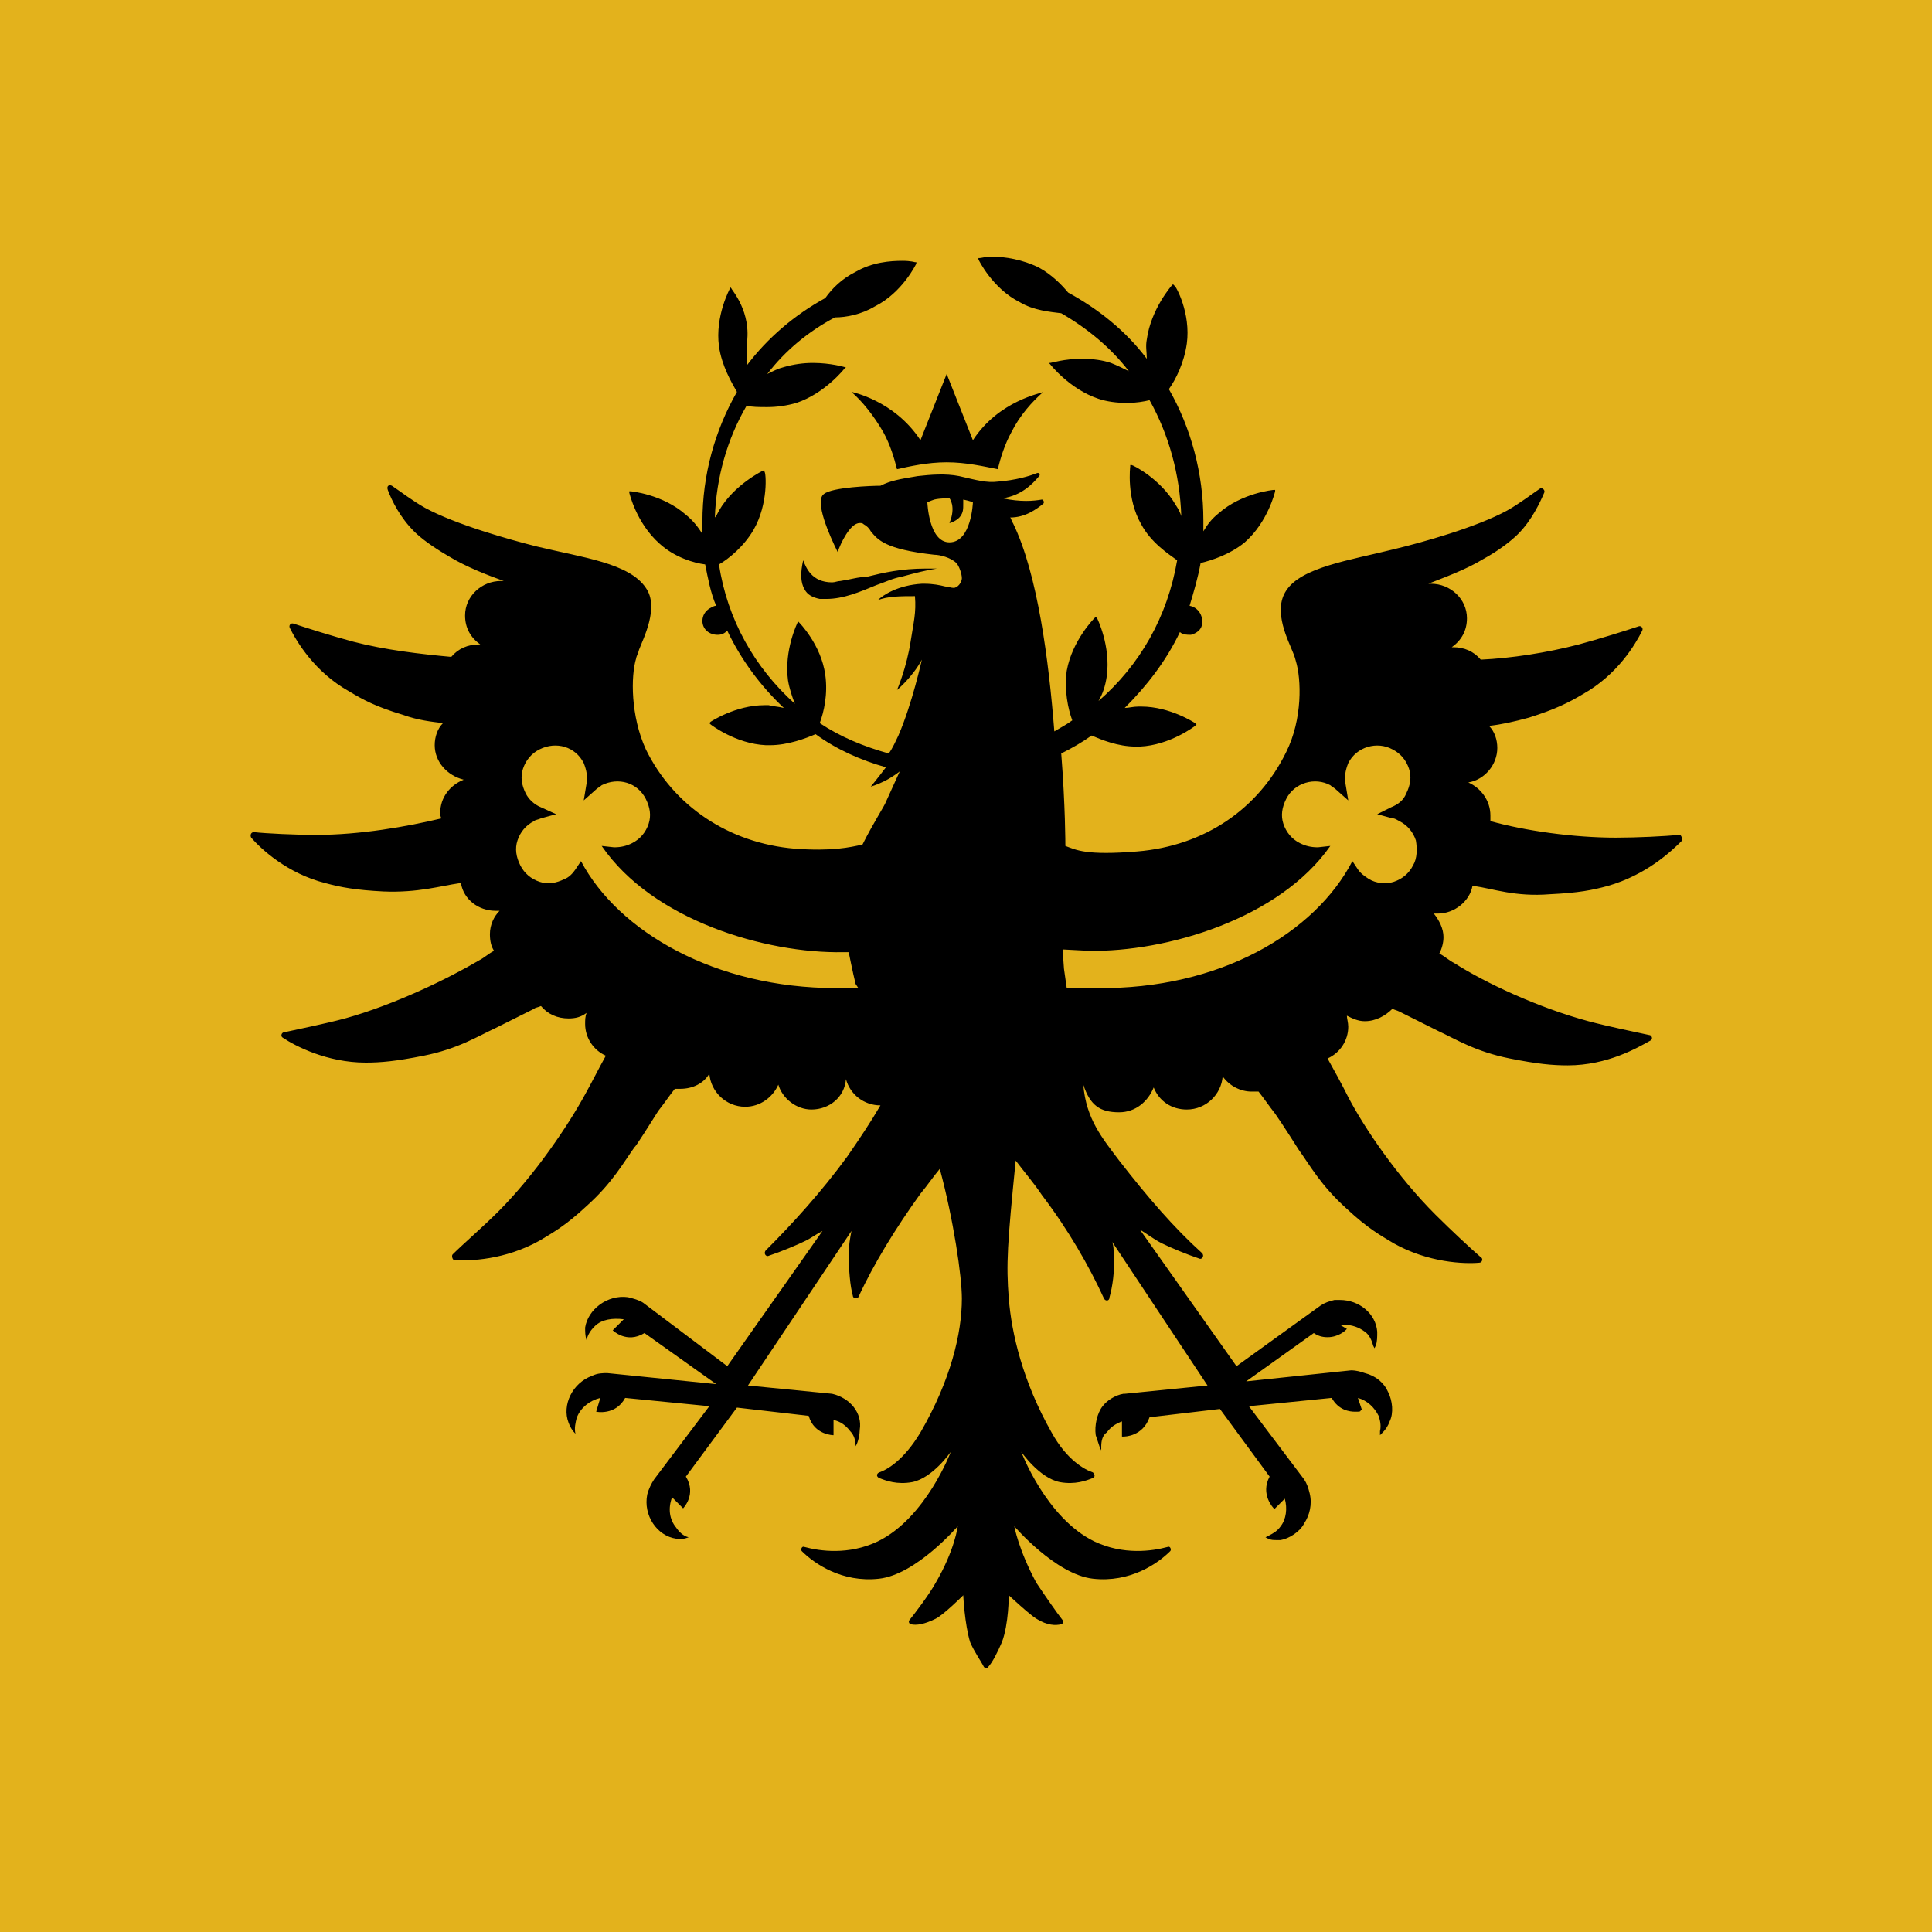 <svg xmlns="http://www.w3.org/2000/svg" version="1.1" xmlns:xlink="http://www.w3.org/1999/xlink" xmlns:svgjs="http://svgjs.dev/svgjs" width="140" height="140"><svg version="1.1" id="SvgjsSvg1020" xmlns:svg="http://www.w3.org/2000/svg" xmlns="http://www.w3.org/2000/svg" xmlns:xlink="http://www.w3.org/1999/xlink" x="0px" y="0px" viewBox="0 0 140 140" style="enable-background:new 0 0 140 140;" xml:space="preserve">
<style type="text/css">
	.st0{fill:#E3B21C;}
	.st1{fill:#000000;}
</style>
<path id="SvgjsPath1019" class="st0" d="M0,140h140V0H0L0,140z"></path>
<path id="SvgjsPath1018" class="st1" d="M70.5,31.9l-1.9-4.8l-1.9,4.8c-1.9-2.9-5-3.5-5-3.5c0.8,0.7,1.6,1.7,2.3,2.9c0.5,0.9,0.8,1.9,1,2.7
	c0.9-0.2,2.2-0.5,3.6-0.5c1.4,0,2.7,0.3,3.7,0.5c0.2-0.8,0.5-1.8,1-2.7c0.6-1.2,1.5-2.2,2.3-2.9C75.5,28.5,72.4,29,70.5,31.9
	 M102.4,62.7c-0.3,0.6-0.8,1-1.4,1.2c-0.6,0.2-1.3,0.1-1.8-0.2c-0.3-0.2-0.6-0.4-0.8-0.7l-0.4-0.6c-2.7,5.2-9.6,9.3-18.5,9.2
	c-0.4,0-0.8,0-1.2,0l-1,0l-0.2-1.4L77,68.8l1.9,0.1c5.6,0.1,13.8-2.3,17.5-7.6l-0.9,0.1c-0.5,0-0.9-0.1-1.3-0.3
	c-0.6-0.3-1-0.8-1.2-1.4c-0.2-0.6-0.1-1.2,0.2-1.8c0.6-1.2,2.1-1.6,3.2-1c0.1,0.1,0.3,0.2,0.4,0.3l0.9,0.8l-0.2-1.2
	c-0.1-0.5,0-1,0.2-1.5c0.6-1.2,2.1-1.6,3.2-1c0.6,0.3,1,0.8,1.2,1.4c0.2,0.6,0.1,1.2-0.2,1.8c-0.2,0.5-0.6,0.8-1.1,1L99.8,59
	l1.1,0.3c0.2,0,0.3,0.1,0.5,0.2c0.6,0.3,1,0.8,1.2,1.4C102.7,61.5,102.7,62.2,102.4,62.7 M70.5,36.4c0,0-0.1,2.9-1.7,2.9
	c-1.5,0-1.6-2.9-1.6-2.9s0.2-0.1,0.5-0.2c0.4-0.1,1.1-0.1,1.1-0.1s0.5,0.6,0,1.8c0.1,0,0.6-0.2,0.8-0.5c0.2-0.3,0.2-0.5,0.2-0.9
	c0-0.1,0-0.2,0-0.3C70.3,36.3,70.5,36.4,70.5,36.4 M62.2,71.6l-0.4,0c-0.4,0-0.8,0-1.2,0c-8.8,0-15.8-4.1-18.5-9.2L41.7,63
	c-0.2,0.3-0.5,0.6-0.8,0.7c-0.6,0.3-1.2,0.4-1.8,0.2c-0.6-0.2-1.1-0.6-1.4-1.2c-0.3-0.6-0.4-1.2-0.2-1.8c0.2-0.6,0.6-1.1,1.2-1.4
	c0.1-0.1,0.3-0.1,0.5-0.2l1.1-0.3l-1.1-0.5c-0.5-0.2-0.9-0.6-1.1-1c-0.3-0.6-0.4-1.2-0.2-1.8c0.2-0.6,0.6-1.1,1.2-1.4
	c1.2-0.6,2.6-0.2,3.2,1c0.2,0.5,0.3,1,0.2,1.5l-0.2,1.2l0.9-0.8c0.1-0.1,0.3-0.2,0.4-0.3c1.2-0.6,2.6-0.2,3.2,1
	c0.3,0.6,0.4,1.2,0.2,1.8c-0.2,0.6-0.6,1.1-1.2,1.4c-0.4,0.2-0.8,0.3-1.3,0.3l-0.9-0.1c3.7,5.4,11.9,7.8,17.5,7.7l0.4,0
	c0,0,0.3,1.5,0.5,2.3L62.2,71.6z M121.6,60.5c-0.9,0.1-3,0.2-4.5,0.2c-3.1,0-6.6-0.5-9.1-1.2c0-0.1,0-0.3,0-0.4c0-1.1-0.7-2-1.6-2.4
	c1.2-0.2,2.1-1.3,2.1-2.5c0-0.6-0.2-1.2-0.6-1.6c0.9-0.1,1.8-0.3,2.9-0.6c1.9-0.6,2.9-1.1,3.9-1.7c2.5-1.4,3.8-3.6,4.3-4.6
	c0.1-0.2-0.1-0.4-0.3-0.3c-0.9,0.3-2.8,0.9-4.3,1.3c-2.3,0.6-4.9,1-7.1,1.1c-0.5-0.6-1.2-0.9-2-0.9c0,0-0.1,0-0.1,0
	c0.7-0.5,1.1-1.2,1.1-2.1c0-1.4-1.2-2.5-2.6-2.5c-0.1,0-0.1,0-0.2,0c1-0.4,2.7-1,4-1.8c1.1-0.6,2-1.3,2.5-1.8c1-1,1.6-2.3,1.9-3
	c0.1-0.2-0.2-0.4-0.3-0.3c-0.6,0.4-1.5,1.1-2.4,1.6c-2.2,1.2-6.1,2.3-8.2,2.8c-3.2,0.8-6.7,1.3-7.8,3c-1,1.5,0.2,3.7,0.5,4.5
	c0.1,0.2,0.2,0.6,0.2,0.6c0.4,1.3,0.5,4.2-0.7,6.6c-2,4.1-5.9,6.8-10.8,7.2c-3.7,0.3-4.4-0.1-5.2-0.4c0-0.1,0-2.9-0.3-6.7
	c0.8-0.4,1.5-0.8,2.2-1.3c0.7,0.3,1.9,0.8,3.2,0.8c0.1,0,0.2,0,0.3,0c2.2-0.1,4-1.5,4-1.5l0.1-0.1l-0.1-0.1c0,0-1.8-1.2-3.9-1.2
	c-0.1,0-0.2,0-0.2,0c-0.4,0-0.7,0.1-1,0.1c1.6-1.6,3-3.4,4-5.5c0.2,0.2,0.5,0.2,0.8,0.2c0.4-0.1,0.8-0.4,0.8-0.8
	c0.1-0.6-0.3-1.2-0.9-1.3c0.3-1,0.6-2,0.8-3.1c0.8-0.2,2.1-0.6,3.2-1.5c1.7-1.5,2.2-3.7,2.2-3.7l0-0.1l-0.1,0c0,0-2.3,0.2-4,1.7
	c-0.5,0.4-0.8,0.8-1.1,1.3c0-0.3,0-0.5,0-0.8c0-3.4-0.9-6.7-2.5-9.5c0.5-0.7,1.1-1.9,1.3-3.3c0.3-2.2-0.8-4.2-0.9-4.2l-0.1-0.1
	l-0.1,0.1c0,0-1.5,1.7-1.8,3.9c-0.1,0.5,0,0.9,0,1.4c-1.5-2-3.5-3.6-5.7-4.8c-0.5-0.6-1.2-1.3-2.1-1.8c-1.2-0.6-2.5-0.8-3.4-0.8
	c-0.5,0-0.8,0.1-0.9,0.1l-0.1,0l0,0.1c0,0,1,2.1,3,3.1c1,0.6,2.2,0.7,3,0.8c1.9,1.1,3.6,2.5,4.9,4.2c-0.4-0.2-0.8-0.4-1.3-0.6
	c-0.6-0.2-1.3-0.3-2.1-0.3c-1.3,0-2.2,0.3-2.3,0.3l-0.1,0l0.1,0.1c0,0,1.4,1.8,3.5,2.5c0.6,0.2,1.3,0.3,2.1,0.3
	c0.6,0,1.2-0.1,1.6-0.2c1.4,2.5,2.2,5.4,2.3,8.4c-0.1-0.3-0.2-0.5-0.4-0.8c-1.1-1.9-3.1-2.9-3.2-2.9l-0.1,0l0,0.1
	c0,0-0.3,2.3,0.8,4.2c0.7,1.3,1.9,2.1,2.6,2.6c-0.7,4.1-2.7,7.6-5.7,10.2c0.3-0.5,0.5-1.1,0.6-1.8c0.3-2.2-0.7-4.2-0.7-4.2l-0.1-0.1
	l-0.1,0.1c0,0-1.6,1.6-2,3.8c-0.2,1.4,0.1,2.8,0.4,3.6c-0.4,0.3-0.8,0.5-1.3,0.8c-0.4-5.1-1.2-11.4-3-15.1c-0.1-0.1-0.1-0.3-0.2-0.4
	c1.1,0,1.9-0.6,2.4-1c0.1-0.1,0-0.3-0.1-0.3c-0.6,0.1-1.5,0.2-2.9-0.1c0,0-0.1,0-0.2,0c0.1,0,0.2,0,0.3,0c1.3-0.2,2.1-1,2.6-1.6
	c0.1-0.1,0-0.3-0.2-0.2c-0.5,0.2-1.5,0.5-2.8,0.6c-0.8,0.1-1.5-0.1-2.8-0.4c-1-0.2-2.1-0.1-3,0c-0.6,0.1-1.2,0.2-1.6,0.3
	c-0.4,0.1-0.7,0.2-1.1,0.4c-0.6,0-3.5,0.1-4.1,0.6c-0.7,0.5,0.4,3,1,4.2c0.2-0.6,0.9-2.1,1.6-2.1c0.1,0,0.2,0,0.3,0.1
	c0.2,0.1,0.4,0.3,0.5,0.5c0.5,0.6,1,1.3,4.6,1.7c0.4,0,1.2,0.2,1.6,0.6c0.2,0.2,0.4,0.8,0.4,1.1c0,0.3-0.3,0.7-0.6,0.7
	c-0.2,0-0.4-0.1-0.6-0.1c-0.4-0.1-0.9-0.2-1.5-0.2c-0.1,0-0.1,0-0.2,0c-1.7,0.1-2.8,0.8-3.2,1.2c0.7-0.3,1.7-0.3,2.7-0.3
	c0.1,1.2-0.1,1.9-0.3,3.2c-0.3,2-1,3.6-1,3.6s1.1-0.9,1.8-2.2c0,0-0.7,3.2-1.7,5.5c-0.2,0.4-0.4,0.9-0.7,1.3c-1.8-0.5-3.5-1.2-5-2.2
	c0.3-0.8,0.6-2.1,0.4-3.5c-0.3-2.2-1.9-3.8-1.9-3.8l-0.1-0.1l0,0.1c0,0-1,2-0.7,4.2c0.1,0.6,0.3,1.2,0.5,1.7
	c-2.9-2.6-4.9-6.1-5.5-10.1c0.7-0.4,1.8-1.3,2.5-2.5c1.1-1.9,0.9-4.2,0.8-4.2l0-0.1l-0.1,0c0,0-2.1,1-3.2,2.9
	c-0.1,0.2-0.2,0.4-0.3,0.5c0.1-2.9,0.9-5.7,2.3-8.1c0.4,0.1,0.9,0.1,1.5,0.1c0.7,0,1.4-0.1,2.1-0.3c2.1-0.7,3.5-2.5,3.5-2.5l0.1-0.1
	l-0.1,0c0,0-1-0.3-2.3-0.3c-0.7,0-1.4,0.1-2.1,0.3c-0.4,0.1-0.8,0.3-1.2,0.5c1.3-1.7,3-3.1,4.9-4.1c0.8,0,1.9-0.2,2.9-0.8
	c2-1,3-3.1,3-3.1l0-0.1l-0.1,0c0,0-0.3-0.1-0.9-0.1c-0.9,0-2.2,0.1-3.4,0.8c-1,0.5-1.7,1.2-2.2,1.9c-2.2,1.2-4.2,2.9-5.7,4.9
	c0-0.5,0.1-1,0-1.5C54.5,22.6,53,21,53,20.9l-0.1-0.1l0,0.1c0,0-1.1,2-0.8,4.2c0.2,1.4,0.9,2.6,1.3,3.3c-1.6,2.8-2.5,6-2.5,9.4
	c0,0.3,0,0.6,0,0.9c-0.3-0.5-0.7-1-1.2-1.4c-1.7-1.5-4-1.7-4-1.7l-0.1,0l0,0.1c0,0,0.5,2.2,2.2,3.7c1.1,1,2.5,1.4,3.3,1.5
	c0.2,1,0.4,2.1,0.8,3c-0.2,0-0.3,0.1-0.5,0.2c-0.3,0.2-0.5,0.5-0.5,0.9c0,0.6,0.5,1,1.1,1c0.3,0,0.5-0.1,0.7-0.3
	c1,2.1,2.4,4,4.1,5.6c-0.4-0.1-0.7-0.1-1.1-0.2c-0.1,0-0.2,0-0.3,0c-2.1,0-3.9,1.2-3.9,1.2l-0.1,0.1l0.1,0.1c0,0,1.8,1.4,4,1.5
	c0.1,0,0.2,0,0.3,0c1.3,0,2.6-0.5,3.3-0.8c1.5,1.1,3.3,1.9,5.1,2.4c-0.6,0.8-1.1,1.4-1.1,1.4s0.4-0.1,1-0.4c0.6-0.3,1.1-0.7,1.1-0.7
	l-1,2.2c-0.1,0.3-0.9,1.5-1.7,3.1c-0.9,0.2-2.2,0.5-4.9,0.3c-4.8-0.4-8.8-3.1-10.8-7.2c-1.1-2.4-1.1-5.3-0.7-6.6
	c0-0.1,0.2-0.5,0.2-0.6c0.3-0.8,1.5-3.1,0.5-4.5c-1.2-1.8-4.6-2.2-7.9-3c-2-0.5-5.9-1.6-8.1-2.8c-0.9-0.5-1.8-1.2-2.4-1.6
	c-0.2-0.1-0.4,0-0.3,0.3c0.3,0.8,0.9,2,1.9,3c0.5,0.5,1.3,1.1,2.5,1.8c1.3,0.8,2.9,1.4,4,1.8c0,0-0.1,0-0.2,0
	c-1.4,0-2.6,1.1-2.6,2.5c0,0.9,0.4,1.6,1.1,2.1c-0.1,0-0.1,0-0.1,0c-0.8,0-1.5,0.3-2,0.9c-2.2-0.2-4.8-0.5-7.1-1.1
	c-1.5-0.4-3.4-1-4.3-1.3c-0.2-0.1-0.4,0.1-0.3,0.3c0.5,1,1.8,3.2,4.3,4.6c1,0.6,1.9,1.1,3.9,1.7c1.1,0.4,2.1,0.5,2.9,0.6
	c-0.4,0.4-0.6,1-0.6,1.6c0,1.2,0.9,2.2,2.1,2.5c-1,0.4-1.7,1.3-1.7,2.4c0,0.1,0,0.3,0.1,0.4c-2.5,0.6-5.9,1.2-9.1,1.2
	c-1.5,0-3.6-0.1-4.5-0.2c-0.2,0-0.3,0.2-0.2,0.4c0.7,0.8,2.6,2.6,5.4,3.3c1.1,0.3,2.2,0.5,4.2,0.6c2.5,0.1,4.1-0.4,5.5-0.6
	c0,0,0,0,0.1,0c0.2,1.2,1.3,2,2.5,2c0.1,0,0.2,0,0.3,0c-0.4,0.4-0.7,1-0.7,1.7c0,0.5,0.1,0.9,0.3,1.2c-0.4,0.2-0.7,0.5-1.1,0.7
	c-2.2,1.3-6.1,3.2-9.7,4.2c-1.5,0.4-3.5,0.8-4.4,1c-0.2,0-0.3,0.3-0.1,0.4c0.9,0.6,3.2,1.8,6,1.8c1.1,0,2.2-0.1,4.2-0.5
	c2.5-0.5,3.9-1.4,5.2-2c0,0,2-1,2.8-1.4c0.1-0.1,0.3-0.1,0.5-0.2c0.5,0.6,1.2,0.9,2,0.9c0.5,0,0.9-0.1,1.3-0.4
	c-0.1,0.3-0.1,0.5-0.1,0.8c0,1,0.6,1.9,1.5,2.3c-0.5,0.9-1,1.9-1.5,2.8c-1.2,2.2-3.6,5.8-6.3,8.5c-1.1,1.1-2.6,2.4-3.3,3.1
	c-0.1,0.1,0,0.4,0.1,0.4c1.1,0.1,3.7,0,6.2-1.4c1-0.6,1.9-1.1,3.4-2.5c1.9-1.7,2.7-3.2,3.5-4.3c0,0.1,1.2-1.8,1.7-2.6
	c0.4-0.5,0.8-1.1,1.2-1.6c0.1,0,0.3,0,0.4,0c0.9,0,1.7-0.4,2.1-1.1c0.1,1.3,1.2,2.4,2.6,2.4c1.1,0,2-0.7,2.4-1.6
	c0.3,1,1.3,1.8,2.4,1.8c1.3,0,2.4-0.9,2.5-2.2c0.3,1.1,1.3,1.9,2.5,1.9c-0.7,1.2-1.5,2.4-2.4,3.7c-1.9,2.6-4,4.9-5.9,6.8
	c-0.2,0.2,0,0.5,0.2,0.4c0.9-0.3,2.1-0.8,2.7-1.1c0.4-0.2,0.8-0.5,1.2-0.7l-6.9,9.8l-6.1-4.6c-0.3-0.2-0.7-0.3-1.1-0.4
	c-1.5-0.2-2.9,0.9-3.1,2.2c0,0.3,0,0.6,0.1,0.9c0.1-0.4,0.3-0.7,0.6-1c0.5-0.5,1.3-0.6,2.1-0.5l-0.8,0.8c0,0,1,1,2.3,0.2l5.2,3.7
	l-7.9-0.8c-0.3,0-0.7,0-1.1,0.2c-1.4,0.5-2.2,2.1-1.7,3.4c0.1,0.3,0.3,0.6,0.5,0.8c-0.1-0.4,0-0.8,0.1-1.2c0.3-0.7,0.9-1.2,1.7-1.4
	l-0.3,1c0,0,1.4,0.3,2.1-1l6.1,0.6l-4,5.3c-0.2,0.3-0.4,0.7-0.5,1.1c-0.3,1.5,0.7,3,2.1,3.2c0.3,0.1,0.6,0,0.9-0.1
	c-0.4-0.1-0.7-0.4-0.9-0.7c-0.5-0.6-0.6-1.4-0.3-2.2l0.8,0.8c0,0,1-1,0.2-2.3l3.7-5l5.2,0.6c0.4,1.4,1.8,1.4,1.8,1.4l0-1.1
	c0.5,0.1,0.9,0.4,1.2,0.8c0.3,0.3,0.4,0.7,0.4,1.1c0.2-0.3,0.3-0.9,0.3-1.2c0.2-1.2-0.7-2.3-2-2.6l-6.1-0.6l7.5-11.2
	c-0.1,0.5-0.2,1.1-0.2,1.6c0,1.2,0.1,2.4,0.3,3.1c0,0.2,0.3,0.2,0.4,0.1c1.1-2.4,2.7-5,4.5-7.5c0.5-0.6,0.9-1.2,1.4-1.8
	c1,3.7,1.6,7.8,1.6,9.4c0,2.5-0.8,5.9-3,9.7c-1.2,2-2.4,2.7-3,2.9c-0.2,0.1-0.2,0.3,0,0.4c0.5,0.2,1.3,0.5,2.4,0.3
	c1.5-0.3,2.8-2.2,2.8-2.2s-1.8,4.8-5.3,6.5c-2.1,1-4.2,0.7-5.3,0.4c-0.2-0.1-0.3,0.2-0.2,0.3c0.9,0.9,2.9,2.3,5.6,2
	c2.7-0.3,5.7-3.8,5.7-3.8s-0.2,1.7-1.6,4.1c-0.5,0.9-1.5,2.2-1.9,2.7c-0.1,0.1,0,0.3,0.1,0.3c0.4,0.1,1,0,1.8-0.4
	c0.6-0.3,2-1.7,2-1.7s0.1,2.1,0.5,3.4c0.3,0.7,0.8,1.4,1,1.8c0.1,0.1,0.3,0.1,0.3,0c0.3-0.3,0.7-1.1,1-1.8c0.5-1.3,0.5-3.4,0.5-3.4
	s1.5,1.4,2,1.7c0.8,0.5,1.4,0.5,1.8,0.4c0.1,0,0.2-0.2,0.1-0.3c-0.4-0.5-1.3-1.8-1.9-2.7c-1.3-2.4-1.6-4.1-1.6-4.1s3,3.5,5.7,3.8
	c2.7,0.3,4.7-1.1,5.6-2c0.1-0.1,0-0.4-0.2-0.3c-1.1,0.3-3.2,0.6-5.3-0.4c-3.5-1.7-5.3-6.5-5.3-6.5s1.3,1.9,2.8,2.2
	c1.1,0.2,1.9-0.1,2.4-0.3c0.2-0.1,0.1-0.3,0-0.4c-0.6-0.2-1.9-0.9-3-2.9c-2.1-3.7-2.9-7.2-3.1-9.7c-0.2-2.5-0.1-4,0.5-10l0,0
	c0.6,0.8,1.3,1.6,1.9,2.5c1.9,2.5,3.4,5.1,4.5,7.5c0.1,0.2,0.4,0.2,0.4-0.1c0.2-0.7,0.4-1.9,0.3-3.1c0-0.3,0-0.6-0.1-0.9l6.9,10.4
	l-6,0.6h-0.1c-0.6,0.1-1.2,0.5-1.5,0.9c-0.4,0.5-0.6,1.4-0.5,2.1c0.1,0.3,0.2,0.6,0.3,0.9l0.1,0.2l0-0.3c0-0.4,0.1-0.8,0.4-1
	c0.3-0.4,0.6-0.6,1.1-0.8l0,1l0,0.1h0.1c0.1,0,1.4,0,1.9-1.4l5.1-0.6l3.6,4.9c-0.7,1.3,0.3,2.3,0.3,2.3l0,0.1l0.8-0.8
	c0.2,0.7,0.1,1.5-0.3,2c-0.2,0.3-0.5,0.5-0.9,0.7l-0.2,0.1l0.2,0.1c0.2,0.1,0.4,0.1,0.6,0.1c0.1,0,0.2,0,0.3,0
	c0.6-0.1,1.4-0.6,1.7-1.2c0.4-0.6,0.6-1.4,0.4-2.2c-0.1-0.4-0.2-0.7-0.4-1l-4-5.3l6-0.6c0.5,0.9,1.3,1,1.7,1c0.3,0,0.4,0,0.4-0.1
	l0.1,0l-0.3-0.9c0.7,0.2,1.2,0.7,1.5,1.3c0.1,0.3,0.2,0.7,0.1,1.1l0,0.3l0.2-0.2c0.2-0.2,0.4-0.5,0.5-0.8c0.3-0.6,0.2-1.5-0.1-2.1
	c-0.3-0.7-0.9-1.2-1.7-1.4c-0.3-0.1-0.6-0.2-1-0.2c0,0,0,0,0,0l-7.6,0.8l4.9-3.5c0.3,0.2,0.6,0.3,1,0.3c0.8,0,1.3-0.5,1.3-0.5
	l0.1-0.1L97.1,96c0.1,0,0.2,0,0.3,0c0.6,0,1.1,0.2,1.5,0.5c0.3,0.2,0.5,0.6,0.6,1l0.1,0.2l0.1-0.2c0.1-0.3,0.1-0.6,0.1-1
	c-0.1-1.3-1.3-2.3-2.7-2.3c-0.1,0-0.3,0-0.4,0c-0.4,0.1-0.7,0.2-1,0.4L89.6,99l-7-9.9c0.5,0.3,1,0.7,1.6,1c0.6,0.3,1.8,0.8,2.7,1.1
	c0.2,0.1,0.4-0.2,0.2-0.4c-2-1.8-3.9-4-6-6.7c-1.2-1.6-2.4-3-2.6-5.5c0.5,1.5,1.2,2,2.6,2c1.2,0,2.1-0.8,2.5-1.8
	c0.4,1,1.3,1.6,2.4,1.6c1.4,0,2.5-1.1,2.6-2.4c0.5,0.7,1.3,1.1,2.1,1.1c0.2,0,0.3,0,0.5,0c0.4,0.5,0.8,1.1,1.2,1.6
	c0.5,0.7,1.7,2.6,1.7,2.6c0.8,1.1,1.6,2.6,3.5,4.3c1.5,1.4,2.4,1.9,3.4,2.5c2.5,1.4,5.1,1.5,6.2,1.4c0.2,0,0.3-0.3,0.1-0.4
	c-0.7-0.6-2.2-2-3.3-3.1c-2.7-2.7-5.1-6.2-6.3-8.5c-0.5-1-1-1.9-1.5-2.8c0.9-0.4,1.5-1.3,1.5-2.3c0-0.3-0.1-0.6-0.1-0.8
	c0.4,0.2,0.8,0.4,1.3,0.4c0.8,0,1.5-0.4,2-0.9c0.2,0.1,0.3,0.1,0.5,0.2c0.8,0.4,2.8,1.4,2.8,1.4c1.3,0.6,2.7,1.5,5.2,2
	c2,0.4,3.1,0.5,4.2,0.5c2.9,0,5.1-1.3,6-1.8c0.2-0.1,0.1-0.4-0.1-0.4c-0.9-0.2-2.9-0.6-4.4-1c-3.7-1-7.5-2.8-9.7-4.2
	c-0.4-0.2-0.7-0.5-1.1-0.7c0.2-0.4,0.3-0.8,0.3-1.2c0-0.6-0.3-1.2-0.7-1.7c0.1,0,0.2,0,0.3,0c1.2,0,2.3-0.9,2.5-2c0.1,0,0.1,0,0.1,0
	c1.4,0.2,3,0.8,5.5,0.6c2.1-0.1,3.1-0.3,4.2-0.6c2.8-0.8,4.6-2.5,5.4-3.3C121.9,60.7,121.8,60.4,121.6,60.5 M60.9,42.1
	c-0.2,0-0.4,0.1-0.6,0.1c-1.5,0-1.9-1.1-2.1-1.6c-0.2,0.9-0.2,1.6,0.1,2.1c0.2,0.4,0.6,0.6,1.1,0.7c0.2,0,0.3,0,0.5,0
	c1.2,0,2.4-0.5,3.6-1c0.6-0.2,1.2-0.5,1.8-0.6c1.1-0.3,1.9-0.5,2.6-0.6c-0.3,0-0.5,0-0.8,0c-1.8,0-3.1,0.3-4.3,0.6
	C62.2,41.8,61.6,42,60.9,42.1"></path>
</svg><style>@media (prefers-color-scheme: light) { :root { filter: none; } }
@media (prefers-color-scheme: dark) { :root { filter: none; } }
</style></svg>
